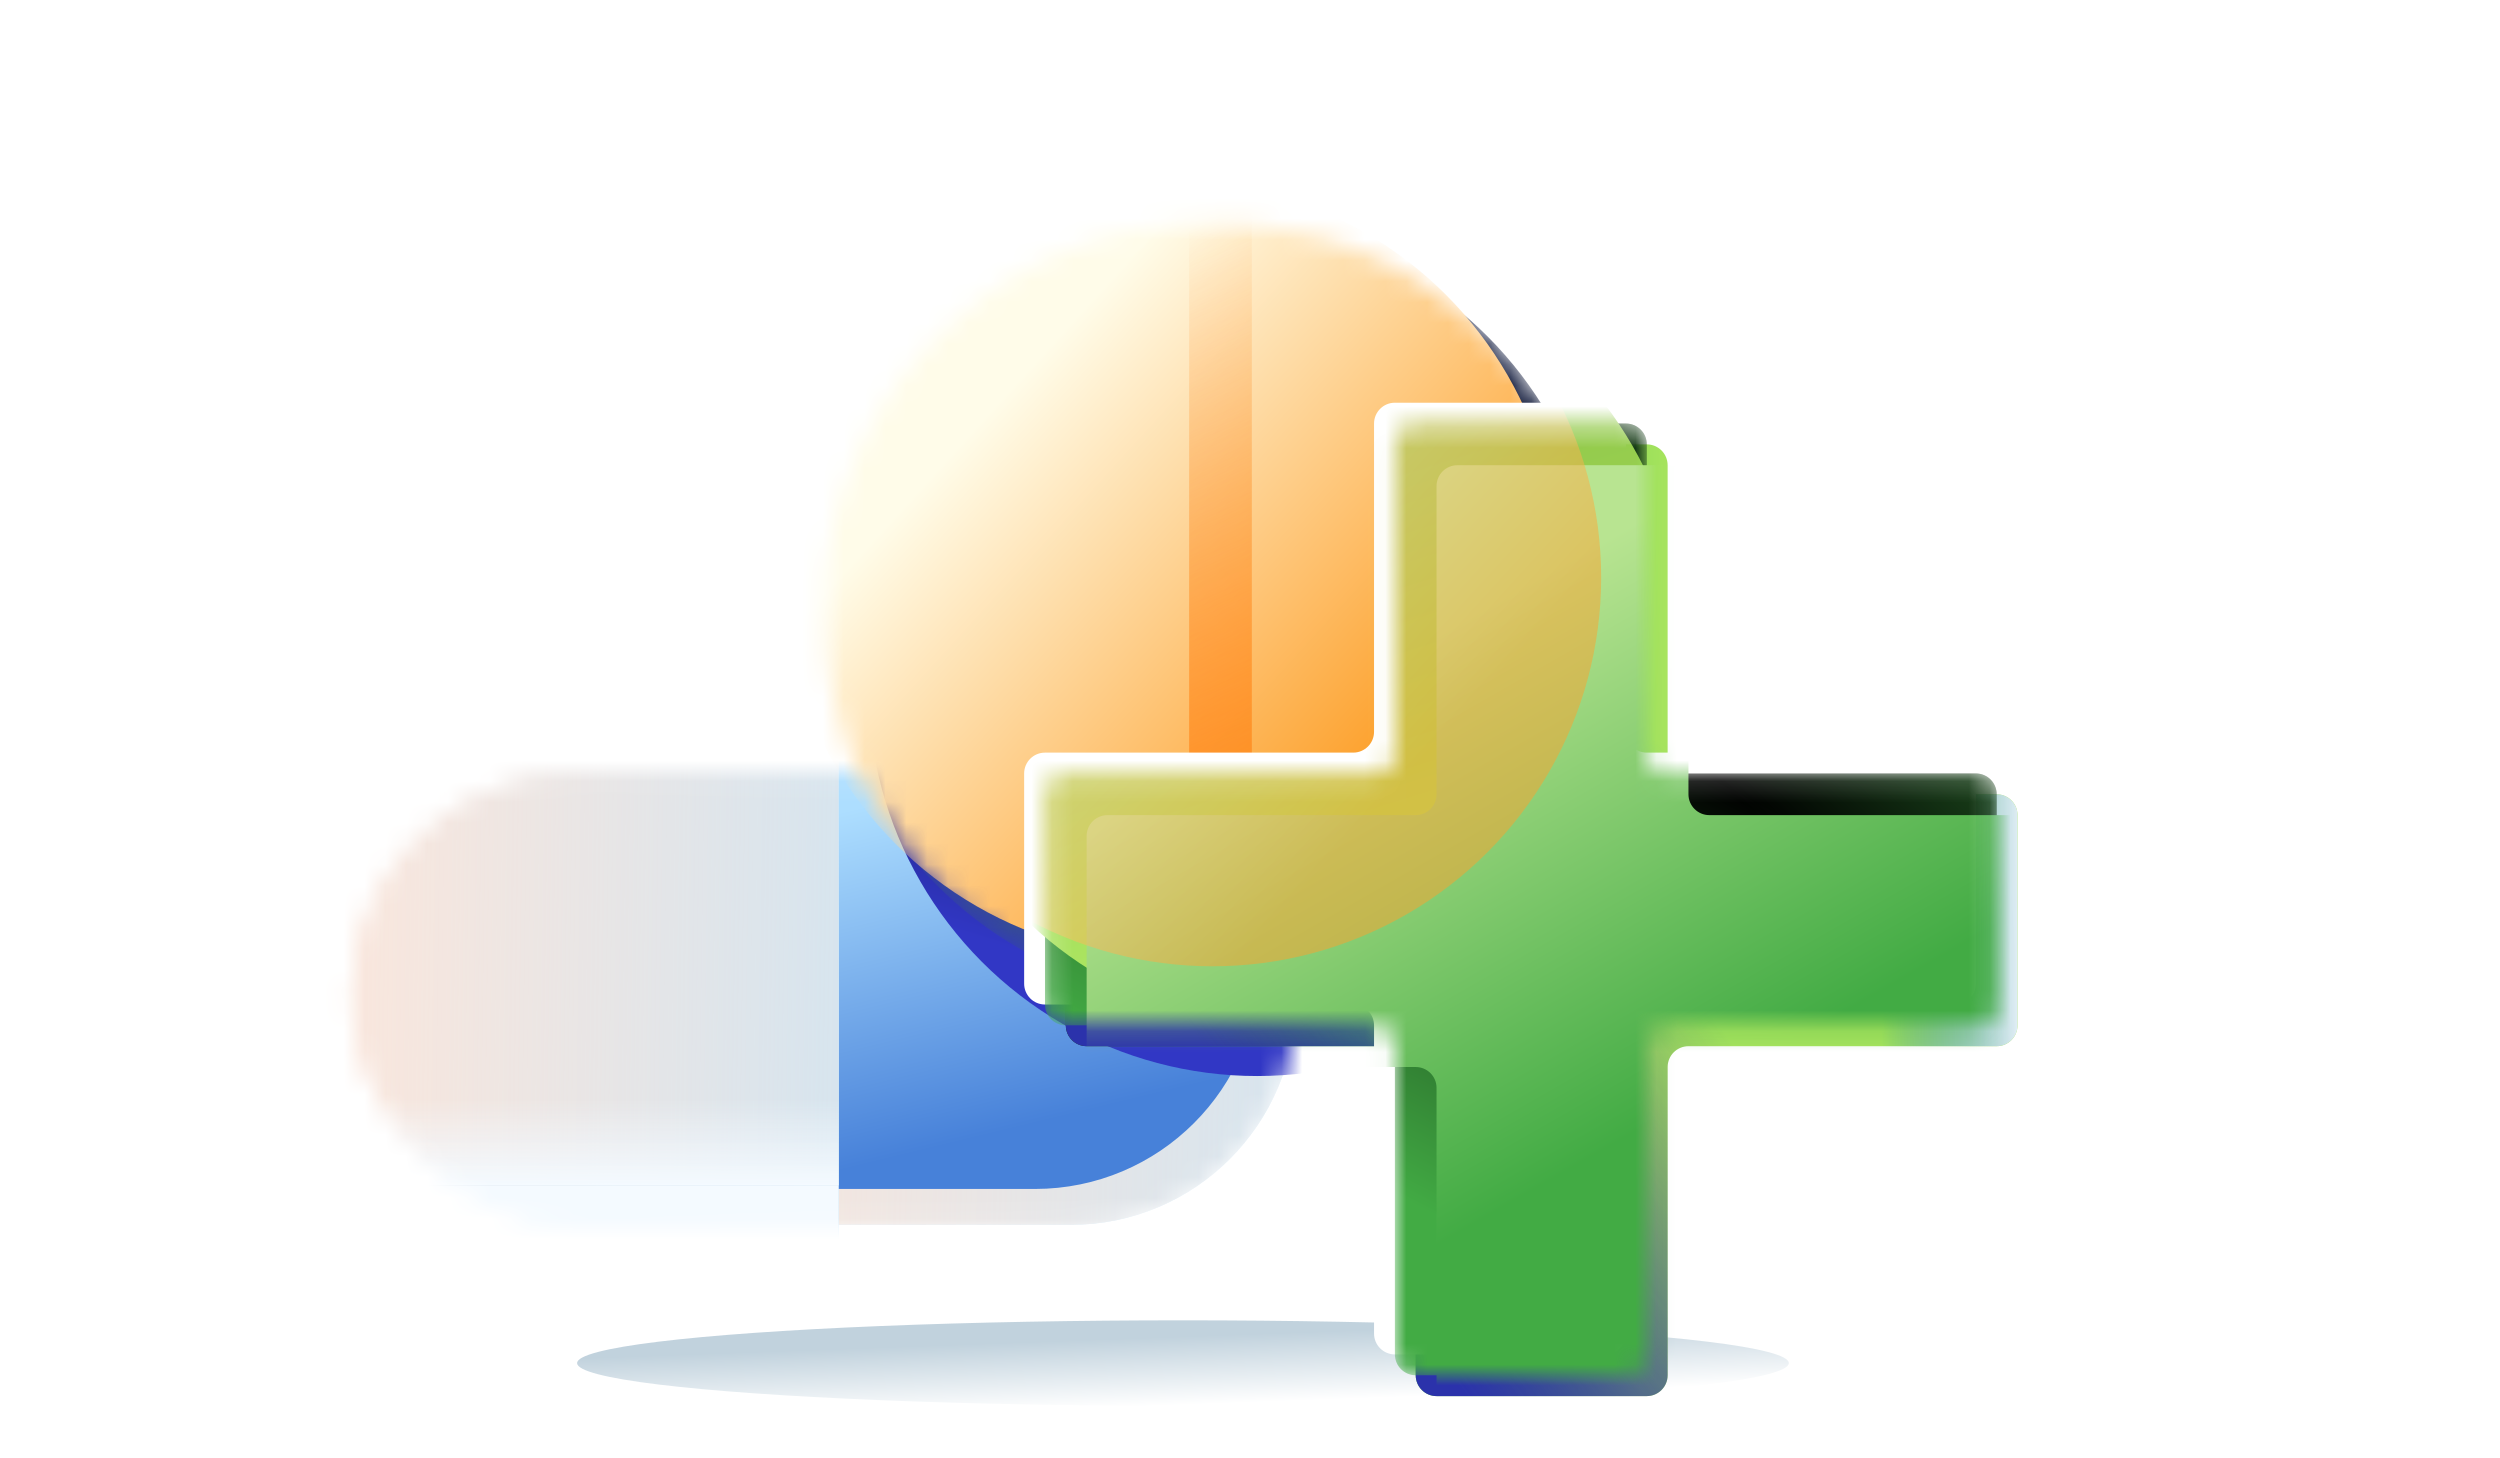 <svg width="120" height="70" viewBox="0 0 120 70" fill="none" xmlns="http://www.w3.org/2000/svg">
<g clip-path="url(#clip0_26194_198883)">
<g filter="url(#filter0_f_26194_198883)">
<ellipse cx="56.782" cy="65.429" rx="29.081" ry="2.054" fill="url(#paint0_linear_26194_198883)"/>
</g>
<mask id="mask0_26194_198883" style="mask-type:alpha" maskUnits="userSpaceOnUse" x="16" y="37" width="47" height="22">
<rect x="16.891" y="37.199" width="45.306" height="21.593" rx="10.797" fill="#B5E2FF"/>
<rect x="16.891" y="37.199" width="45.306" height="21.593" rx="10.797" fill="url(#paint1_linear_26194_198883)"/>
</mask>
<g mask="url(#mask0_26194_198883)">
<rect x="16.891" y="37.199" width="45.306" height="21.593" rx="10.797" fill="#B5E2FF"/>
<rect x="16.891" y="37.199" width="45.306" height="21.593" rx="10.797" fill="url(#paint2_linear_26194_198883)"/>
<g filter="url(#filter1_f_26194_198883)">
<rect x="15.168" y="35.477" width="45.306" height="21.593" rx="10.797" fill="url(#paint3_linear_26194_198883)"/>
</g>
<rect x="2.955" y="28.076" width="37.296" height="32.784" fill="#BEE6FF"/>
<rect x="2.955" y="28.076" width="37.296" height="32.784" fill="url(#paint4_linear_26194_198883)"/>
<rect x="2.955" y="28.076" width="37.296" height="28.818" fill="#B5E2FF"/>
<rect x="2.955" y="28.076" width="37.296" height="28.818" fill="url(#paint5_linear_26194_198883)"/>
<rect x="2.955" y="28.076" width="37.296" height="28.818" fill="url(#paint6_linear_26194_198883)"/>
<g filter="url(#filter2_f_26194_198883)">
<circle cx="60.341" cy="32.991" r="18.659" fill="url(#paint7_linear_26194_198883)"/>
</g>
</g>
<mask id="mask1_26194_198883" style="mask-type:alpha" maskUnits="userSpaceOnUse" x="39" y="10" width="38" height="38">
<circle cx="58.203" cy="29.336" r="18.659" fill="#D9D9D9"/>
</mask>
<g mask="url(#mask1_26194_198883)">
<circle cx="58.203" cy="29.336" r="18.659" fill="url(#paint8_linear_26194_198883)"/>
<g filter="url(#filter3_f_26194_198883)">
<circle cx="56.203" cy="27.336" r="18.659" fill="url(#paint9_linear_26194_198883)"/>
</g>
<g filter="url(#filter4_i_26194_198883)">
<rect x="56.078" y="7.902" width="3.01" height="42.144" fill="url(#paint10_linear_26194_198883)"/>
</g>
</g>
<path fill-rule="evenodd" clip-rule="evenodd" d="M81.046 38.126C80.494 38.126 80.046 37.678 80.046 37.126V22.33C80.046 21.778 79.598 21.33 79.046 21.33H68.954C68.402 21.33 67.954 21.778 67.954 22.33V37.126C67.954 37.678 67.507 38.126 66.954 38.126H52.159C51.606 38.126 51.159 38.573 51.159 39.126V49.217C51.159 49.77 51.606 50.217 52.159 50.217H66.954C67.507 50.217 67.954 50.665 67.954 51.217V66.013C67.954 66.565 68.402 67.013 68.954 67.013H79.046C79.598 67.013 80.046 66.565 80.046 66.013V51.217C80.046 50.665 80.494 50.217 81.046 50.217H95.841C96.394 50.217 96.841 49.77 96.841 49.217V39.126C96.841 38.573 96.394 38.126 95.841 38.126H81.046Z" fill="url(#paint11_linear_26194_198883)"/>
<path fill-rule="evenodd" clip-rule="evenodd" d="M81.046 38.126C80.494 38.126 80.046 37.678 80.046 37.126V22.33C80.046 21.778 79.598 21.33 79.046 21.33H68.954C68.402 21.33 67.954 21.778 67.954 22.33V37.126C67.954 37.678 67.507 38.126 66.954 38.126H52.159C51.606 38.126 51.159 38.573 51.159 39.126V49.217C51.159 49.77 51.606 50.217 52.159 50.217H66.954C67.507 50.217 67.954 50.665 67.954 51.217V66.013C67.954 66.565 68.402 67.013 68.954 67.013H79.046C79.598 67.013 80.046 66.565 80.046 66.013V51.217C80.046 50.665 80.494 50.217 81.046 50.217H95.841C96.394 50.217 96.841 49.77 96.841 49.217V39.126C96.841 38.573 96.394 38.126 95.841 38.126H81.046Z" fill="url(#paint12_linear_26194_198883)" style="mix-blend-mode:hard-light"/>
<path fill-rule="evenodd" clip-rule="evenodd" d="M81.046 38.126C80.494 38.126 80.046 37.678 80.046 37.126V22.33C80.046 21.778 79.598 21.33 79.046 21.33H68.954C68.402 21.33 67.954 21.778 67.954 22.33V37.126C67.954 37.678 67.507 38.126 66.954 38.126H52.159C51.606 38.126 51.159 38.573 51.159 39.126V49.217C51.159 49.77 51.606 50.217 52.159 50.217H66.954C67.507 50.217 67.954 50.665 67.954 51.217V66.013C67.954 66.565 68.402 67.013 68.954 67.013H79.046C79.598 67.013 80.046 66.565 80.046 66.013V51.217C80.046 50.665 80.494 50.217 81.046 50.217H95.841C96.394 50.217 96.841 49.77 96.841 49.217V39.126C96.841 38.573 96.394 38.126 95.841 38.126H81.046Z" fill="url(#paint13_linear_26194_198883)"/>
<path fill-rule="evenodd" clip-rule="evenodd" d="M79.046 36.126C78.494 36.126 78.046 35.678 78.046 35.126V20.33C78.046 19.778 77.598 19.33 77.046 19.33H66.954C66.402 19.33 65.954 19.778 65.954 20.33V35.126C65.954 35.678 65.507 36.126 64.954 36.126H50.159C49.606 36.126 49.159 36.573 49.159 37.126V47.217C49.159 47.77 49.606 48.217 50.159 48.217H64.954C65.507 48.217 65.954 48.665 65.954 49.217V64.013C65.954 64.565 66.402 65.013 66.954 65.013H77.046C77.598 65.013 78.046 64.565 78.046 64.013V49.217C78.046 48.665 78.494 48.217 79.046 48.217H93.841C94.394 48.217 94.841 47.77 94.841 47.217V37.126C94.841 36.573 94.394 36.126 93.841 36.126H79.046Z" fill="white"/>
<mask id="mask2_26194_198883" style="mask-type:alpha" maskUnits="userSpaceOnUse" x="50" y="20" width="46" height="47">
<path fill-rule="evenodd" clip-rule="evenodd" d="M80.046 37.126C79.494 37.126 79.046 36.678 79.046 36.126V21.33C79.046 20.778 78.598 20.33 78.046 20.33H67.954C67.402 20.33 66.954 20.778 66.954 21.33V36.126C66.954 36.678 66.507 37.126 65.954 37.126H51.159C50.606 37.126 50.159 37.573 50.159 38.126V48.217C50.159 48.77 50.606 49.217 51.159 49.217H65.954C66.507 49.217 66.954 49.665 66.954 50.217V65.013C66.954 65.565 67.402 66.013 67.954 66.013H78.046C78.598 66.013 79.046 65.565 79.046 65.013V50.217C79.046 49.665 79.494 49.217 80.046 49.217H94.841C95.394 49.217 95.841 48.77 95.841 48.217V38.126C95.841 37.573 95.394 37.126 94.841 37.126H80.046Z" fill="url(#paint14_linear_26194_198883)"/>
</mask>
<g mask="url(#mask2_26194_198883)">
<path fill-rule="evenodd" clip-rule="evenodd" d="M80.046 37.126C79.494 37.126 79.046 36.678 79.046 36.126V21.33C79.046 20.778 78.598 20.33 78.046 20.33H67.954C67.402 20.33 66.954 20.778 66.954 21.33V36.126C66.954 36.678 66.507 37.126 65.954 37.126H51.159C50.606 37.126 50.159 37.573 50.159 38.126V48.217C50.159 48.77 50.606 49.217 51.159 49.217H65.954C66.507 49.217 66.954 49.665 66.954 50.217V65.013C66.954 65.565 67.402 66.013 67.954 66.013H78.046C78.598 66.013 79.046 65.565 79.046 65.013V50.217C79.046 49.665 79.494 49.217 80.046 49.217H94.841C95.394 49.217 95.841 48.77 95.841 48.217V38.126C95.841 37.573 95.394 37.126 94.841 37.126H80.046Z" fill="url(#paint15_linear_26194_198883)"/>
<path fill-rule="evenodd" clip-rule="evenodd" d="M80.046 37.126C79.494 37.126 79.046 36.678 79.046 36.126V21.33C79.046 20.778 78.598 20.33 78.046 20.33H67.954C67.402 20.33 66.954 20.778 66.954 21.33V36.126C66.954 36.678 66.507 37.126 65.954 37.126H51.159C50.606 37.126 50.159 37.573 50.159 38.126V48.217C50.159 48.77 50.606 49.217 51.159 49.217H65.954C66.507 49.217 66.954 49.665 66.954 50.217V65.013C66.954 65.565 67.402 66.013 67.954 66.013H78.046C78.598 66.013 79.046 65.565 79.046 65.013V50.217C79.046 49.665 79.494 49.217 80.046 49.217H94.841C95.394 49.217 95.841 48.77 95.841 48.217V38.126C95.841 37.573 95.394 37.126 94.841 37.126H80.046Z" fill="url(#paint16_linear_26194_198883)"/>
<g filter="url(#filter5_f_26194_198883)">
<circle cx="62.197" cy="30.723" r="18.659" fill="url(#paint17_linear_26194_198883)"/>
</g>
<g filter="url(#filter6_f_26194_198883)">
<path fill-rule="evenodd" clip-rule="evenodd" d="M82.046 39.126C81.494 39.126 81.046 38.678 81.046 38.126V23.33C81.046 22.778 80.598 22.33 80.046 22.33H69.954C69.402 22.33 68.954 22.778 68.954 23.33V38.126C68.954 38.678 68.507 39.126 67.954 39.126H53.159C52.606 39.126 52.159 39.573 52.159 40.126V50.217C52.159 50.77 52.606 51.217 53.159 51.217H67.954C68.507 51.217 68.954 51.665 68.954 52.217V67.013C68.954 67.565 69.402 68.013 69.954 68.013H80.046C80.598 68.013 81.046 67.565 81.046 67.013V52.217C81.046 51.665 81.494 51.217 82.046 51.217H96.841C97.394 51.217 97.841 50.77 97.841 50.217V40.126C97.841 39.573 97.394 39.126 96.841 39.126H82.046Z" fill="url(#paint18_linear_26194_198883)"/>
</g>
<g style="mix-blend-mode:color-dodge" opacity="0.5" filter="url(#filter7_f_26194_198883)">
<circle cx="58.197" cy="27.723" r="18.659" fill="url(#paint19_linear_26194_198883)"/>
</g>
</g>
</g>
<defs>
<filter id="filter0_f_26194_198883" x="23.701" y="59.375" width="66.163" height="12.107" filterUnits="userSpaceOnUse" color-interpolation-filters="sRGB">
<feFlood flood-opacity="0" result="BackgroundImageFix"/>
<feBlend mode="normal" in="SourceGraphic" in2="BackgroundImageFix" result="shape"/>
<feGaussianBlur stdDeviation="2" result="effect1_foregroundBlur_26194_198883"/>
</filter>
<filter id="filter1_f_26194_198883" x="11.168" y="31.477" width="53.306" height="29.594" filterUnits="userSpaceOnUse" color-interpolation-filters="sRGB">
<feFlood flood-opacity="0" result="BackgroundImageFix"/>
<feBlend mode="normal" in="SourceGraphic" in2="BackgroundImageFix" result="shape"/>
<feGaussianBlur stdDeviation="2" result="effect1_foregroundBlur_26194_198883"/>
</filter>
<filter id="filter2_f_26194_198883" x="39.683" y="12.332" width="41.317" height="41.316" filterUnits="userSpaceOnUse" color-interpolation-filters="sRGB">
<feFlood flood-opacity="0" result="BackgroundImageFix"/>
<feBlend mode="normal" in="SourceGraphic" in2="BackgroundImageFix" result="shape"/>
<feGaussianBlur stdDeviation="1" result="effect1_foregroundBlur_26194_198883"/>
</filter>
<filter id="filter3_f_26194_198883" x="35.544" y="6.678" width="41.317" height="41.318" filterUnits="userSpaceOnUse" color-interpolation-filters="sRGB">
<feFlood flood-opacity="0" result="BackgroundImageFix"/>
<feBlend mode="normal" in="SourceGraphic" in2="BackgroundImageFix" result="shape"/>
<feGaussianBlur stdDeviation="1" result="effect1_foregroundBlur_26194_198883"/>
</filter>
<filter id="filter4_i_26194_198883" x="56.078" y="7.902" width="4.01" height="43.145" filterUnits="userSpaceOnUse" color-interpolation-filters="sRGB">
<feFlood flood-opacity="0" result="BackgroundImageFix"/>
<feBlend mode="normal" in="SourceGraphic" in2="BackgroundImageFix" result="shape"/>
<feColorMatrix in="SourceAlpha" type="matrix" values="0 0 0 0 0 0 0 0 0 0 0 0 0 0 0 0 0 0 127 0" result="hardAlpha"/>
<feOffset dx="1" dy="1"/>
<feGaussianBlur stdDeviation="0.5"/>
<feComposite in2="hardAlpha" operator="arithmetic" k2="-1" k3="1"/>
<feColorMatrix type="matrix" values="0 0 0 0 0.945 0 0 0 0 0.353 0 0 0 0 0.141 0 0 0 1 0"/>
<feBlend mode="normal" in2="shape" result="effect1_innerShadow_26194_198883"/>
</filter>
<filter id="filter5_f_26194_198883" x="41.539" y="10.065" width="41.317" height="41.318" filterUnits="userSpaceOnUse" color-interpolation-filters="sRGB">
<feFlood flood-opacity="0" result="BackgroundImageFix"/>
<feBlend mode="normal" in="SourceGraphic" in2="BackgroundImageFix" result="shape"/>
<feGaussianBlur stdDeviation="1" result="effect1_foregroundBlur_26194_198883"/>
</filter>
<filter id="filter6_f_26194_198883" x="51.159" y="21.33" width="47.683" height="47.682" filterUnits="userSpaceOnUse" color-interpolation-filters="sRGB">
<feFlood flood-opacity="0" result="BackgroundImageFix"/>
<feBlend mode="normal" in="SourceGraphic" in2="BackgroundImageFix" result="shape"/>
<feGaussianBlur stdDeviation="0.5" result="effect1_foregroundBlur_26194_198883"/>
</filter>
<filter id="filter7_f_26194_198883" x="37.539" y="7.064" width="41.317" height="41.318" filterUnits="userSpaceOnUse" color-interpolation-filters="sRGB">
<feFlood flood-opacity="0" result="BackgroundImageFix"/>
<feBlend mode="normal" in="SourceGraphic" in2="BackgroundImageFix" result="shape"/>
<feGaussianBlur stdDeviation="1" result="effect1_foregroundBlur_26194_198883"/>
</filter>
<linearGradient id="paint0_linear_26194_198883" x1="83.067" y1="66.49" x2="82.949" y2="63.215" gradientUnits="userSpaceOnUse">
<stop stop-color="white"/>
<stop offset="1" stop-color="#C1D2DD"/>
</linearGradient>
<linearGradient id="paint1_linear_26194_198883" x1="7.172" y1="-27.409" x2="92.043" y2="-25.537" gradientUnits="userSpaceOnUse">
<stop stop-color="#FEFFCF"/>
<stop offset="0.279" stop-color="#FFE7DA"/>
<stop offset="1" stop-color="#FFE7DA" stop-opacity="0"/>
</linearGradient>
<linearGradient id="paint2_linear_26194_198883" x1="7.172" y1="-27.409" x2="92.043" y2="-25.537" gradientUnits="userSpaceOnUse">
<stop stop-color="#FEFFCF"/>
<stop offset="0.279" stop-color="#FFE7DA"/>
<stop offset="1" stop-color="#FFE7DA" stop-opacity="0"/>
</linearGradient>
<linearGradient id="paint3_linear_26194_198883" x1="58.295" y1="51.848" x2="54.343" y2="35.573" gradientUnits="userSpaceOnUse">
<stop stop-color="#4781D9"/>
<stop offset="1" stop-color="#ADDEFF"/>
</linearGradient>
<linearGradient id="paint4_linear_26194_198883" x1="37.337" y1="48.57" x2="31.056" y2="28.117" gradientUnits="userSpaceOnUse">
<stop stop-color="#F4FAFF"/>
<stop offset="1" stop-color="#F4FAFF" stop-opacity="0"/>
</linearGradient>
<linearGradient id="paint5_linear_26194_198883" x1="-5.047" y1="-58.149" x2="64.841" y2="-57.198" gradientUnits="userSpaceOnUse">
<stop stop-color="#FEFFCF"/>
<stop offset="0.279" stop-color="#FFE7DA"/>
<stop offset="1" stop-color="#FFE7DA" stop-opacity="0"/>
</linearGradient>
<linearGradient id="paint6_linear_26194_198883" x1="21.603" y1="52.755" x2="21.603" y2="56.894" gradientUnits="userSpaceOnUse">
<stop stop-color="#F4FAFF" stop-opacity="0"/>
<stop offset="1" stop-color="#F4FAFF"/>
</linearGradient>
<linearGradient id="paint7_linear_26194_198883" x1="66.619" y1="27.715" x2="60.022" y2="49.11" gradientUnits="userSpaceOnUse">
<stop/>
<stop offset="1" stop-color="#3137C5"/>
</linearGradient>
<linearGradient id="paint8_linear_26194_198883" x1="39.544" y1="47.995" x2="89.019" y2="47.757" gradientUnits="userSpaceOnUse">
<stop offset="0.245" stop-color="#364B97"/>
<stop offset="1"/>
</linearGradient>
<linearGradient id="paint9_linear_26194_198883" x1="45.61" y1="21.84" x2="64.047" y2="38.629" gradientUnits="userSpaceOnUse">
<stop stop-color="#FFFCE9"/>
<stop offset="1" stop-color="#FDA12D"/>
</linearGradient>
<linearGradient id="paint10_linear_26194_198883" x1="53.953" y1="10.818" x2="66.832" y2="40.353" gradientUnits="userSpaceOnUse">
<stop stop-color="#FF881B" stop-opacity="0"/>
<stop offset="1" stop-color="#FF881B"/>
</linearGradient>
<linearGradient id="paint11_linear_26194_198883" x1="43.01" y1="72.24" x2="82.918" y2="73.545" gradientUnits="userSpaceOnUse">
<stop/>
<stop offset="0.526" stop-color="#42AB44"/>
<stop offset="0.891" stop-color="#AAE75A"/>
</linearGradient>
<linearGradient id="paint12_linear_26194_198883" x1="96.841" y1="54.47" x2="90.299" y2="54.432" gradientUnits="userSpaceOnUse">
<stop stop-color="#E1EEF6"/>
<stop offset="1" stop-color="#0366DB" stop-opacity="0.021"/>
</linearGradient>
<linearGradient id="paint13_linear_26194_198883" x1="70.348" y1="67.013" x2="86.675" y2="54.781" gradientUnits="userSpaceOnUse">
<stop stop-color="#2B32AB"/>
<stop offset="1" stop-color="#232888" stop-opacity="0"/>
</linearGradient>
<linearGradient id="paint14_linear_26194_198883" x1="99.755" y1="20.33" x2="41.02" y2="41.527" gradientUnits="userSpaceOnUse">
<stop stop-color="#42AB44"/>
<stop offset="1" stop-color="#B8E491"/>
</linearGradient>
<linearGradient id="paint15_linear_26194_198883" x1="88.172" y1="40.324" x2="76.729" y2="62.406" gradientUnits="userSpaceOnUse">
<stop/>
<stop offset="1" stop-color="#42AB44"/>
</linearGradient>
<linearGradient id="paint16_linear_26194_198883" x1="94.249" y1="14.454" x2="76.78" y2="31.57" gradientUnits="userSpaceOnUse">
<stop stop-color="#42AB44"/>
<stop offset="1" stop-color="#42AB44" stop-opacity="0"/>
</linearGradient>
<linearGradient id="paint17_linear_26194_198883" x1="62.197" y1="12.065" x2="73.908" y2="49.382" gradientUnits="userSpaceOnUse">
<stop stop-color="#83B83E"/>
<stop offset="1" stop-color="#B7F26B"/>
</linearGradient>
<linearGradient id="paint18_linear_26194_198883" x1="68.477" y1="60.098" x2="55.86" y2="38.018" gradientUnits="userSpaceOnUse">
<stop stop-color="#42AB44"/>
<stop offset="1" stop-color="#B8E491"/>
</linearGradient>
<linearGradient id="paint19_linear_26194_198883" x1="47.604" y1="22.227" x2="66.041" y2="39.015" gradientUnits="userSpaceOnUse">
<stop stop-color="#FFFCE9"/>
<stop offset="1" stop-color="#FDA12D"/>
</linearGradient>
<clipPath id="clip0_26194_198883">
<rect width="120" height="70" fill="white"/>
</clipPath>
</defs>
</svg>
